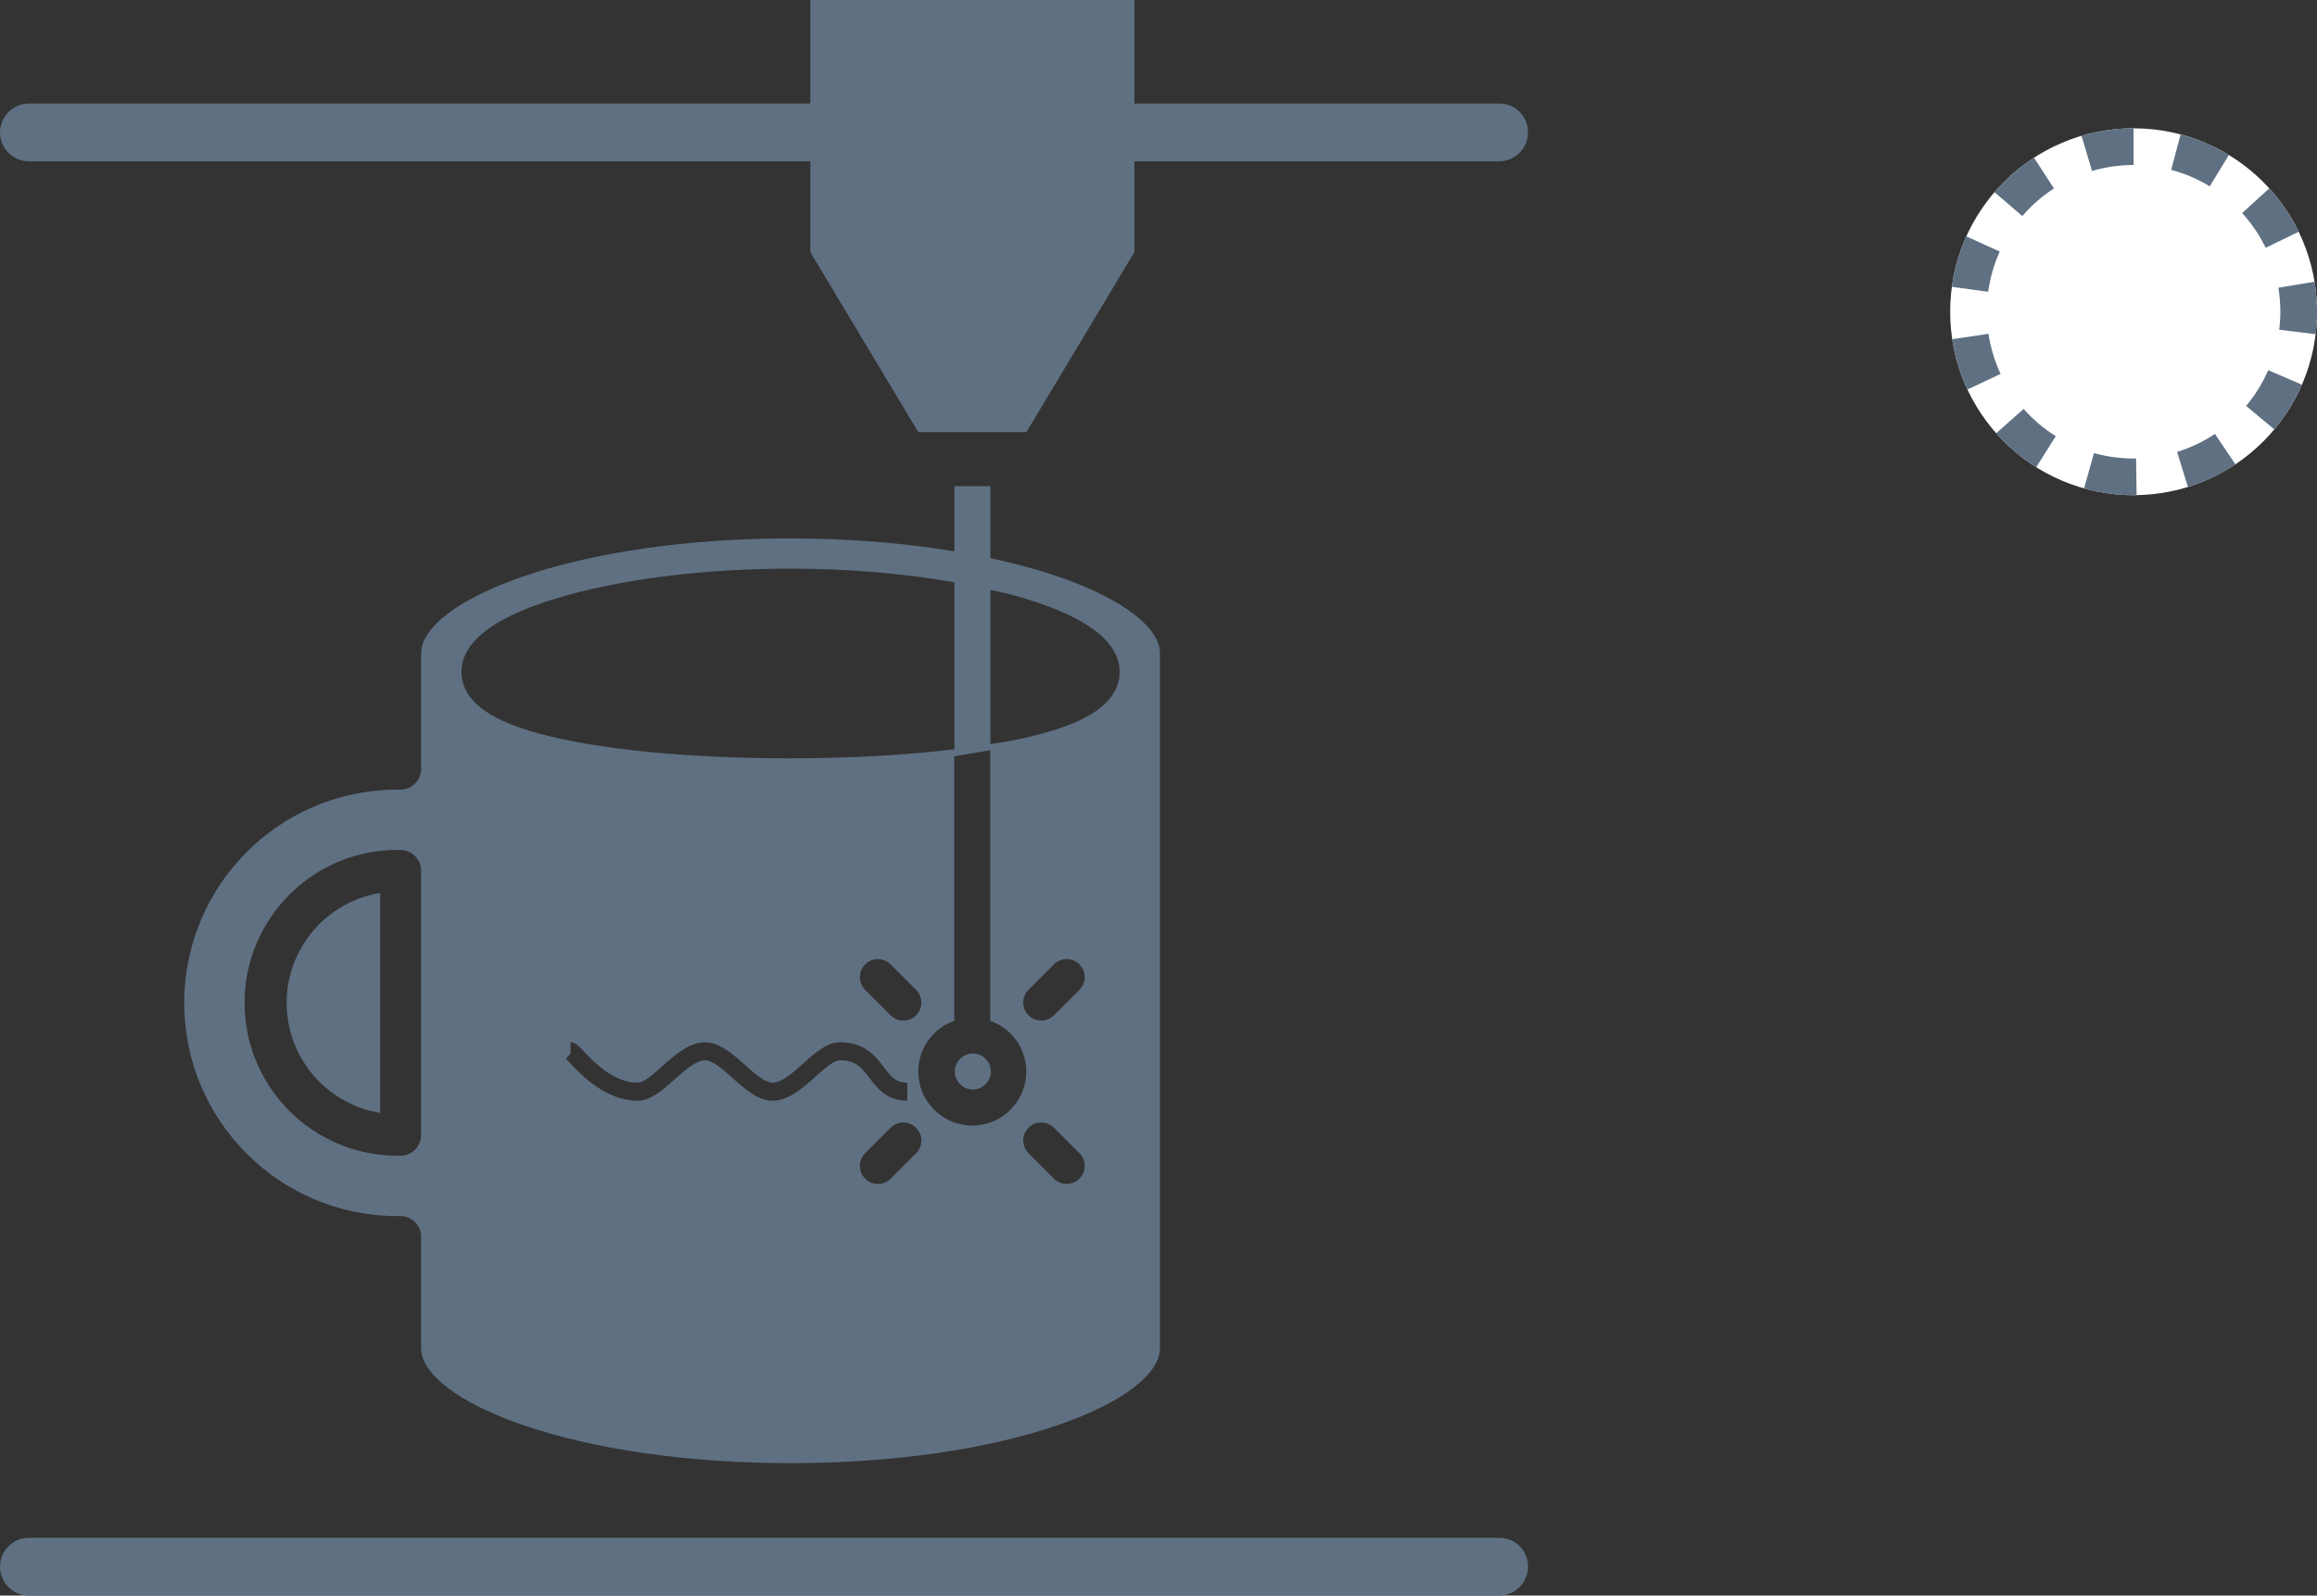 <?xml version="1.0" encoding="utf-8"?>
<!-- Generator: Adobe Illustrator 16.0.3, SVG Export Plug-In . SVG Version: 6.00 Build 0)  -->
<!DOCTYPE svg PUBLIC "-//W3C//DTD SVG 1.1//EN" "http://www.w3.org/Graphics/SVG/1.1/DTD/svg11.dtd">
<svg version="1.1" id="Layer_1" xmlns="http://www.w3.org/2000/svg" xmlns:xlink="http://www.w3.org/1999/xlink" x="0px" y="0px"
	 width="63.163px" height="43.495px" viewBox="0 0 63.163 43.495" enable-background="new 0 0 63.163 43.495" xml:space="preserve">
<rect x="0" y="0" width="63.163" height="43.495" fill="#333333" stroke="none"/>
<g>
	<circle fill="#FFFFFF" cx="58.163" cy="8.498" r="5"/>
	<path fill="#5F7082" d="M58.163,3.498c-0.002,0-0.004,0-0.006,0h-0.001c-0.002,0-0.003,0-0.005,0l0,0c-0.002,0-0.004,0-0.006,0
		h-0.001c-0.001,0-0.003,0-0.004,0H58.14c-0.002,0-0.004,0-0.006,0h-0.001c-0.001,0-0.003,0-0.004,0s-0.001,0-0.002,0
		s-0.003,0-0.004,0s-0.001,0-0.001,0c-0.002,0-0.003,0-0.005,0h-0.001c-0.002,0-0.003,0-0.005,0c0,0,0,0-0.001,0
		c-0.002,0.001-0.003,0.001-0.005,0.001h-0.001c-0.002,0-0.003,0-0.004,0h-0.002c-0.002,0-0.003,0-0.005,0l0,0
		c-0.002,0-0.004,0-0.005,0h-0.002c-0.001,0-0.003,0-0.005,0l0,0c-0.002,0-0.003,0-0.005,0c-0.001,0-0.001,0-0.002,0
		s-0.002,0-0.004,0c0,0,0,0-0.001,0c-0.002,0-0.003,0-0.005,0h-0.001c-0.002,0-0.003,0-0.005,0h-0.001c-0.002,0-0.003,0-0.005,0l0,0
		C58.052,3.5,58.05,3.5,58.049,3.5h-0.002c-0.001,0-0.003,0-0.005,0l0,0c-0.002,0-0.004,0-0.006,0l0,0c-0.002,0-0.004,0-0.005,0
		H58.03c-0.002,0-0.004,0-0.005,0h-0.001c-0.002,0-0.003,0-0.005,0l0,0c-0.004,0-0.008,0.001-0.012,0.001h-0.001
		c-0.001,0-0.003,0-0.005,0l0,0c-0.002,0-0.004,0-0.005,0h-0.001c-0.002,0-0.003,0-0.005,0H57.99c-0.002,0-0.004,0-0.005,0h-0.001
		c-0.001,0-0.003,0.001-0.005,0.001l0,0c-0.004,0-0.008,0-0.012,0l0,0c-0.002,0-0.004,0-0.006,0l0,0c-0.002,0-0.004,0-0.006,0v0.001
		c-0.002,0-0.004,0-0.005,0H57.95c-0.004,0-0.007,0-0.011,0h-0.001c-0.003,0-0.007,0.001-0.011,0.001l0,0
		c-0.006,0-0.012,0-0.017,0.001H57.91c-0.003,0-0.007,0-0.011,0l0,0c-0.004,0-0.008,0.001-0.012,0.001l0,0
		c-0.009,0-0.019,0.001-0.028,0.001l0,0c-0.246,0.016-0.487,0.048-0.722,0.097l0,0c-0.004,0.001-0.008,0.001-0.011,0.002l0,0
		c-0.004,0.001-0.008,0.002-0.011,0.003h-0.001c-0.001,0-0.003,0-0.004,0.001H57.11c-0.002,0-0.004,0.001-0.005,0.001h-0.001
		c-0.001,0-0.003,0.001-0.004,0.001h-0.002c-0.003,0.001-0.006,0.002-0.01,0.002c0,0,0,0.001-0.001,0.001s-0.002,0-0.004,0.001
		h-0.001c-0.002,0-0.003,0.001-0.005,0.001h-0.001c-0.001,0.001-0.002,0.001-0.004,0.001h-0.001
		c-0.002,0.001-0.003,0.001-0.005,0.001l-0.001,0.001c-0.002,0-0.003,0-0.004,0c0,0.001-0.001,0.001-0.002,0.001
		s-0.002,0-0.003,0.001c-0.001,0-0.001,0-0.002,0c-0.002,0-0.003,0.001-0.004,0.001s-0.002,0-0.002,0.001h-0.002
		c-0.004,0.001-0.007,0.002-0.01,0.002c0,0-0.001,0.001-0.002,0.001h-0.002c-0.001,0-0.002,0.001-0.002,0.001
		c-0.002,0-0.004,0.001-0.006,0.001h-0.001c-0.001,0-0.002,0.001-0.003,0.001h-0.001c-0.003,0.001-0.007,0.002-0.011,0.003l0,0
		c-0.089,0.021-0.177,0.044-0.264,0.069L57.03,4.66c0.365-0.107,0.746-0.162,1.133-0.162V3.498L58.163,3.498L58.163,3.498z
		 M55.448,4.298c-0.402,0.261-0.765,0.578-1.077,0.94l0.759,0.652c0.25-0.291,0.54-0.545,0.862-0.753L55.448,4.298L55.448,4.298z
		 M53.603,6.443c-0.023,0.054-0.047,0.108-0.069,0.163l0,0c-0.002,0.003-0.003,0.007-0.004,0.01l0,0
		c-0.001,0.002-0.002,0.004-0.003,0.005l0,0c0,0.002-0.001,0.004-0.002,0.006l0,0c0,0.001-0.001,0.003-0.002,0.004v0.001
		c-0.001,0.003-0.003,0.007-0.004,0.01v0.001c-0.001,0.001-0.001,0.003-0.002,0.004c0,0.001,0,0.001,0,0.001
		c-0.001,0.001-0.001,0.003-0.002,0.004c0,0.001,0,0.001,0,0.001c-0.001,0.002-0.002,0.003-0.002,0.005l0,0
		c-0.001,0.002-0.002,0.003-0.002,0.005L53.51,6.663c0,0.001-0.001,0.003-0.001,0.004c0,0,0,0.001-0.001,0.001
		c0,0.002-0.001,0.003-0.001,0.005l-0.001,0.001c0,0.001-0.001,0.002-0.001,0.003s-0.001,0.001-0.001,0.001
		c0,0.002-0.001,0.004-0.001,0.005c-0.001,0.001-0.001,0.001-0.001,0.001c-0.001,0.002-0.001,0.003-0.001,0.003
		c0,0.001-0.001,0.002-0.001,0.003c-0.001,0.001-0.001,0.002-0.001,0.002c-0.001,0.002-0.001,0.003-0.002,0.004
		c0,0.001,0,0.001,0,0.002c-0.001,0.001-0.001,0.002-0.001,0.003c-0.001,0-0.001,0.001-0.001,0.001
		c-0.001,0.002-0.001,0.004-0.002,0.005v0.002c-0.001,0.001-0.001,0.002-0.002,0.003v0.001c-0.001,0.003-0.002,0.006-0.004,0.01l0,0
		c-0.001,0.004-0.003,0.008-0.004,0.011l0,0c-0.001,0.004-0.003,0.007-0.004,0.011l0,0c-0.005,0.012-0.009,0.024-0.014,0.036l0,0
		c-0.098,0.268-0.174,0.547-0.226,0.834l0,0c0,0.005-0.001,0.01-0.002,0.015v0.001c-0.001,0.004-0.002,0.008-0.002,0.011v0.001
		c-0.001,0.004-0.002,0.007-0.002,0.011c0,0,0,0-0.001,0.001c0,0.001,0,0.002,0,0.003v0.001c0,0.002-0.001,0.004-0.001,0.006v0.002
		c-0.001,0.001-0.001,0.002-0.001,0.003c0,0,0,0.001,0,0.002C53.23,7.67,53.23,7.672,53.23,7.673c0,0,0,0.002-0.001,0.003
		c0,0.001,0,0.001,0,0.002V7.68c0,0.002-0.001,0.004-0.001,0.005s0,0.002,0,0.002c-0.001,0.001-0.001,0.002-0.001,0.003
		s0,0.001,0,0.002s-0.001,0.002-0.001,0.003c0,0.002,0,0.003,0,0.004L53.226,7.7c0,0.001,0,0.002,0,0.003v0.002
		c-0.001,0.002-0.001,0.003-0.001,0.005c0,0.001,0,0.001,0,0.001c-0.001,0.002-0.001,0.003-0.001,0.004s0,0.001,0,0.001
		c0,0.003-0.001,0.004-0.001,0.006l0,0c0,0.002-0.001,0.003-0.001,0.005c0,0,0,0.001,0,0.002s-0.001,0.002-0.001,0.004v0.001
		c0,0.001,0,0.003-0.001,0.005v0.001c0,0.001,0,0.003-0.001,0.004v0.001c0,0.002,0,0.004,0,0.005l-0.001,0.002
		c0,0.001,0,0.003,0,0.004l0,0c-0.001,0.003-0.001,0.004-0.001,0.006v0.001c-0.001,0.001-0.001,0.003-0.001,0.005l0,0
		c0,0.002-0.001,0.004-0.001,0.006l0,0c0,0.002-0.001,0.004-0.001,0.005v0.001c0,0.004-0.001,0.007-0.001,0.011l0,0
		c-0.002,0.01-0.003,0.02-0.004,0.028l0.99,0.135c0.052-0.379,0.158-0.749,0.315-1.097L53.603,6.443L53.603,6.443z M54.207,9.099
		l-0.988,0.148l0,0c0,0.002,0,0.004,0,0.006l0.001,0.001c0,0.001,0,0.003,0,0.005l0,0c0.001,0.002,0.001,0.004,0.001,0.006l0,0
		c0.001,0.002,0.001,0.003,0.001,0.005c0,0,0,0,0,0.001c0.001,0.003,0.001,0.007,0.002,0.01c0,0.001,0,0.001,0,0.001
		c0.001,0.004,0.001,0.008,0.002,0.011v0.001c0,0.002,0,0.004,0.001,0.005l0,0c0,0.002,0,0.004,0.001,0.006v0.001
		c0,0.001,0,0.003,0,0.004l0.001,0.001c0,0.002,0,0.003,0,0.005c0.001,0.001,0.001,0.001,0.001,0.001c0,0.002,0,0.003,0,0.005v0.001
		c0.001,0.001,0.001,0.003,0.001,0.005l0.001,0.001c0,0.001,0,0.003,0,0.004v0.001c0.001,0.002,0.001,0.004,0.001,0.005
		c0,0,0,0.001,0.001,0.001c0,0.002,0,0.003,0,0.005v0.001c0.001,0.002,0.001,0.003,0.001,0.005l0,0
		c0.001,0.002,0.001,0.004,0.001,0.005s0,0.001,0,0.002c0.001,0.001,0.001,0.002,0.001,0.004c0,0,0,0,0,0.001
		c0.001,0.001,0.001,0.003,0.001,0.005v0.001c0.001,0.001,0.001,0.003,0.001,0.004v0.001c0.001,0.002,0.001,0.004,0.001,0.005v0.002
		C53.24,9.379,53.24,9.38,53.24,9.382c0,0,0,0,0,0.001c0.001,0.002,0.001,0.003,0.001,0.005v0.001
		c0.001,0.001,0.001,0.003,0.001,0.004s0,0.001,0.001,0.002c0,0.001,0,0.003,0,0.004s0.001,0.001,0.001,0.002s0,0.002,0,0.003
		s0,0.002,0.001,0.002c0,0.002,0,0.003,0,0.005c0,0,0.001,0,0.001,0.001s0,0.003,0,0.004c0.001,0.001,0.001,0.001,0.001,0.001
		c0,0.002,0,0.003,0,0.005h0.001c0,0.002,0,0.004,0.001,0.005c0,0.001,0,0.002,0,0.002c0,0.002,0,0.003,0.001,0.004
		c0,0.001,0,0.001,0,0.001c0,0.002,0,0.004,0.001,0.005c0,0.001,0,0.001,0,0.002s0,0.002,0.001,0.003c0,0.001,0,0.001,0,0.002
		s0.001,0.003,0.001,0.005V9.45c0,0.002,0.001,0.003,0.001,0.004v0.001c0.001,0.002,0.001,0.004,0.001,0.005v0.002
		c0.001,0.001,0.001,0.002,0.001,0.003s0,0.002,0.001,0.002c0,0.001,0,0.002,0,0.004c0,0,0.001,0.001,0.001,0.002
		c0,0.002,0,0.003,0,0.004c0,0,0.001,0.001,0.001,0.002s0,0.002,0,0.003c0.001,0.001,0.001,0.002,0.001,0.002
		c0,0.002,0,0.003,0.001,0.004c0,0.001,0,0.001,0,0.002s0.001,0.002,0.001,0.003s0,0.002,0,0.002
		c0.001,0.002,0.001,0.003,0.001,0.005V9.5c0.001,0.002,0.001,0.003,0.001,0.004c0,0,0,0.001,0.001,0.002c0,0.001,0,0.003,0,0.004
		c0.001,0.001,0.001,0.002,0.001,0.002c0,0.001,0,0.002,0,0.003c0.001,0.001,0.001,0.002,0.001,0.003s0,0.002,0.001,0.003
		c0,0.001,0,0.002,0,0.003s0.001,0.002,0.001,0.002c0,0.001,0,0.002,0,0.003S53.27,9.53,53.27,9.531s0,0.002,0.001,0.003
		c0,0.001,0,0.002,0,0.003c0,0,0,0.002,0.001,0.003c0,0,0,0.001,0,0.002c0.001,0.001,0.001,0.003,0.001,0.004
		c0,0,0,0.002,0.001,0.002c0,0,0,0.002,0,0.003s0,0.002,0,0.002c0.001,0.002,0.001,0.004,0.002,0.006V9.56
		c0,0.001,0.001,0.002,0.001,0.003v0.001c0.001,0.004,0.002,0.007,0.002,0.01c0,0.001,0,0.001,0.001,0.002
		c0,0.003,0.001,0.007,0.002,0.01v0.001c0,0.001,0.001,0.002,0.001,0.004l0,0c0,0.003,0.001,0.005,0.002,0.007v0.001
		c0,0.001,0,0.002,0,0.003v0.001c0.001,0.003,0.002,0.007,0.003,0.011l0,0c0.001,0.004,0.002,0.008,0.003,0.012l0,0
		c0.001,0.004,0.002,0.007,0.002,0.011l0,0c0.08,0.342,0.194,0.67,0.34,0.981l0.905-0.425C54.375,9.846,54.265,9.478,54.207,9.099
		L54.207,9.099z M55.166,11.147l-0.749,0.663c0.177,0.2,0.369,0.385,0.576,0.555l0,0c0.001,0.001,0.003,0.002,0.004,0.004l0,0
		c0.002,0.001,0.003,0.002,0.004,0.003c0,0,0,0,0.001,0c0.001,0.002,0.003,0.003,0.004,0.004l0,0
		c0.001,0.001,0.003,0.002,0.004,0.003l0.001,0.001c0.001,0.001,0.002,0.002,0.004,0.003l0,0c0.001,0.001,0.003,0.002,0.004,0.003
		c0,0.001,0,0.001,0,0.001c0.002,0.001,0.003,0.002,0.005,0.003v0.001c0.001,0.001,0.003,0.002,0.004,0.003h0.001
		c0.001,0.001,0.002,0.002,0.003,0.003s0.001,0.001,0.001,0.001c0.001,0.001,0.002,0.002,0.003,0.003c0.001,0,0.001,0,0.002,0.001
		s0.002,0.002,0.003,0.003c0.001,0,0.001,0,0.001,0c0.001,0.001,0.002,0.002,0.003,0.003c0.001,0,0.001,0,0.002,0.001
		s0.002,0.001,0.003,0.002c0,0.001,0.001,0.001,0.001,0.001c0.002,0.001,0.002,0.002,0.003,0.003c0.001,0,0.001,0.001,0.002,0.001
		c0,0,0.001,0.001,0.002,0.002s0.002,0.002,0.003,0.002l0.002,0.002c0.001,0,0.001,0.001,0.002,0.001
		c0.001,0.001,0.001,0.001,0.002,0.002s0.002,0.002,0.004,0.003l0.001,0.001c0.001,0,0.001,0.001,0.002,0.002
		c0.001,0,0.001,0,0.002,0.001s0.002,0.002,0.004,0.003c0,0,0.001,0,0.001,0.001c0.001,0,0.002,0.001,0.002,0.002
		c0.001,0,0.001,0,0.001,0c0.002,0.002,0.003,0.003,0.005,0.004l0.001,0.001c0.001,0,0.002,0.001,0.003,0.002l0,0
		c0.003,0.003,0.006,0.005,0.009,0.007l0,0c0.131,0.102,0.267,0.197,0.407,0.285l0.532-0.847
		C55.714,11.685,55.421,11.436,55.166,11.147L55.166,11.147z M57.083,12.352l-0.27,0.963c0.024,0.007,0.049,0.013,0.073,0.02l0,0
		c0.004,0.001,0.008,0.002,0.011,0.003h0.001c0.001,0,0.002,0.001,0.003,0.001h0.001c0.003,0.001,0.007,0.002,0.01,0.003h0.001
		c0.001,0,0.003,0.001,0.004,0.001l0,0c0.004,0.001,0.007,0.002,0.01,0.003c0.001,0,0.001,0,0.002,0s0.002,0.001,0.002,0.001
		c0.001,0,0.002,0,0.002,0c0.002,0.001,0.004,0.001,0.005,0.001l0.002,0.001c0.001,0,0.002,0,0.002,0s0.002,0.001,0.003,0.001
		s0.001,0,0.001,0c0.002,0.001,0.003,0.001,0.004,0.001c0.001,0.001,0.002,0.001,0.003,0.001s0.002,0.001,0.003,0.001
		c0,0,0.001,0,0.002,0c0.001,0.001,0.002,0.001,0.002,0.001c0.001,0,0.002,0,0.002,0c0.002,0.001,0.003,0.001,0.004,0.001
		c0.001,0.001,0.002,0.001,0.002,0.001c0.001,0,0.002,0,0.003,0.001h0.002c0.001,0,0.002,0.001,0.003,0.001h0.002
		c0.001,0.001,0.003,0.001,0.004,0.001l0.002,0.001c0.001,0,0.002,0,0.003,0.001c0.001,0,0.001,0,0.002,0s0.002,0,0.003,0.001
		c0.001,0,0.001,0,0.001,0c0.002,0,0.003,0.001,0.005,0.001h0.001c0.001,0.001,0.003,0.001,0.004,0.001l0.001,0.001
		c0.001,0,0.003,0,0.004,0.001h0.001c0.002,0,0.003,0,0.005,0.001l0,0c0.002,0,0.003,0.001,0.005,0.001h0.001
		c0.003,0.001,0.006,0.002,0.009,0.003h0.001c0.002,0,0.003,0,0.005,0.001l0,0c0.003,0.001,0.007,0.001,0.01,0.002h0.001
		c0.001,0.001,0.003,0.001,0.004,0.001h0.001c0.003,0.001,0.006,0.002,0.01,0.003l0,0c0.006,0.001,0.011,0.002,0.016,0.003l0,0
		c0.214,0.048,0.433,0.082,0.656,0.101l0,0c0.003,0.001,0.007,0.001,0.011,0.001l0,0c0.011,0.001,0.021,0.002,0.032,0.003l0,0
		c0.005,0,0.011,0.001,0.016,0.001l0,0c0.004,0,0.007,0.001,0.011,0.001l0,0c0.002,0,0.004,0,0.005,0h0.001
		c0.003,0.001,0.007,0.001,0.01,0.001h0.001c0.002,0,0.003,0,0.005,0l0,0c0.004,0.001,0.007,0.001,0.011,0.001l0,0
		c0.002,0,0.004,0,0.006,0.001l0,0c0.003,0,0.007,0,0.01,0h0.001c0.002,0,0.004,0,0.005,0.001l0,0c0.002,0,0.004,0,0.006,0l0,0
		c0.002,0,0.003,0,0.005,0h0.001c0.003,0,0.007,0.001,0.01,0.001l0,0c0.002,0,0.004,0,0.006,0l0,0c0.004,0,0.007,0.001,0.011,0.001
		l0,0c0.002,0,0.004,0,0.005,0l0,0c0.004,0,0.008,0,0.011,0.001c0.001,0,0.001,0,0.001,0c0.002,0,0.003,0,0.005,0l0,0
		c0.004,0,0.007,0,0.011,0c0,0,0,0,0.001,0s0.003,0.001,0.004,0.001h0.001c0.002,0,0.004,0,0.005,0h0.001c0.001,0,0.003,0,0.004,0
		h0.001c0.002,0,0.003,0,0.005,0l0,0c0.002,0.001,0.004,0.001,0.006,0.001l0,0c0.002,0,0.003,0,0.005,0h0.001
		c0.003,0,0.007,0,0.01,0h0.001c0.002,0,0.003,0,0.005,0.001l0,0c0.004,0,0.007,0,0.011,0h0.001c0.001,0,0.003,0,0.004,0h0.001
		c0.002,0,0.004,0,0.005,0s0,0,0,0c0.002,0,0.004,0,0.005,0s0.001,0,0.002,0.001c0.001,0,0.002,0,0.004,0c0,0,0,0,0.001,0
		c0.002,0,0.003,0,0.005,0h0.001c0.001,0,0.003,0,0.004,0c0,0,0.001,0,0.002,0s0.002,0,0.003,0h0.002c0.001,0,0.003,0,0.005,0h0.001
		c0.001,0,0.002,0,0.004,0h0.001c0.002,0,0.003,0.001,0.004,0.001h0.001c0.002,0,0.003,0,0.005,0c0.001,0,0.001,0,0.001,0
		c0.002,0,0.003,0,0.004,0s0.001,0,0.002,0s0.003,0,0.004,0h0.001c0.002,0,0.003,0,0.005,0h0.001c0.001,0,0.003,0,0.004,0h0.001
		c0.002,0,0.003,0,0.005,0h0.001c0.001,0,0.003,0,0.004,0s0.001,0,0.001,0c0.002,0,0.003,0.001,0.004,0.001s0.001,0,0.002,0
		c0.002,0,0.003,0,0.005,0h0.001c0.001,0,0.003,0,0.004,0h0.002c0.001,0,0.002,0,0.004,0l0,0c0.002,0,0.004,0,0.006,0l0,0
		c0.002,0,0.003,0,0.005,0h0.001c0.002,0,0.003,0,0.004,0s0.001,0,0.001,0c0.002,0,0.004,0,0.005,0s0.001,0,0.002,0s0.002,0,0.003,0
		s0.002,0,0.002,0c0.001,0,0.003,0,0.004,0h0.001c0.002,0,0.003,0,0.005,0h0.001c0.002,0,0.003,0,0.004,0h0.002
		c0.001,0,0.003,0,0.004,0h0.001c0.002,0,0.003,0,0.005,0h0.001c0.001,0,0.003,0,0.004,0h0.001c0.002,0,0.004,0,0.006,0
		c0.001,0,0.002,0,0.004,0c0,0,0,0,0.001,0s0.002,0,0.003,0h0.001c0.001,0,0.002,0,0.004,0l0,0c0.018,0,0.036,0,0.054,0h0.002
		l-0.014-1h-0.055C57.796,12.498,57.433,12.449,57.083,12.352L57.083,12.352z M60.38,11.828c-0.319,0.214-0.667,0.379-1.031,0.492
		l0.295,0.955h0.001c0.003-0.001,0.007-0.002,0.01-0.003c0-0.001,0.001-0.001,0.001-0.001c0.004-0.001,0.007-0.002,0.01-0.003h0.001
		c0.004-0.001,0.007-0.003,0.01-0.004c0.001,0,0.001,0,0.001,0c0.002,0,0.004-0.001,0.005-0.001l0,0
		c0.002-0.001,0.004-0.002,0.006-0.002l0,0c0.002-0.001,0.004-0.001,0.005-0.002l0,0c0.002,0,0.004-0.001,0.006-0.002l0,0
		c0.009-0.003,0.018-0.006,0.026-0.009l0,0c0.087-0.028,0.172-0.059,0.255-0.092h0.001c0.003-0.001,0.007-0.002,0.01-0.004l0,0
		c0.004-0.001,0.007-0.003,0.011-0.004l0,0c0.004-0.001,0.007-0.003,0.011-0.004l0,0c0.002-0.001,0.003-0.002,0.005-0.002l0,0
		c0.002-0.001,0.004-0.002,0.005-0.002l0.001-0.001c0.001,0,0.003-0.001,0.004-0.001l0.001-0.001c0.002,0,0.003-0.001,0.005-0.002
		h0.001c0.001-0.001,0.003-0.001,0.004-0.002h0.001c0.001-0.001,0.003-0.001,0.004-0.002c0.001,0,0.001,0,0.001,0
		c0.002-0.001,0.003-0.001,0.004-0.002c0.001,0,0.001,0,0.001,0c0.002-0.001,0.004-0.002,0.005-0.002l0.001-0.001
		c0.001,0,0.003-0.001,0.004-0.001l0.001-0.001c0.002,0,0.003-0.001,0.005-0.002c0,0,0,0,0.001,0
		c0.001-0.001,0.002-0.001,0.003-0.002h0.002c0.002-0.001,0.003-0.002,0.005-0.002c0,0,0,0,0.001-0.001
		c0.001,0,0.002-0.001,0.003-0.001s0.001-0.001,0.002-0.001s0.002-0.001,0.004-0.001l0.001-0.001
		c0.002-0.001,0.003-0.001,0.004-0.001l0.002-0.001c0.001-0.001,0.002-0.001,0.003-0.002c0,0,0.001,0,0.002,0
		c0.001-0.001,0.002-0.001,0.003-0.002c0,0,0.002,0,0.002-0.001c0.001,0,0.002-0.001,0.003-0.001s0.002-0.001,0.003-0.001
		s0.002-0.001,0.003-0.001c0.001-0.001,0.001-0.001,0.001-0.001c0.002-0.001,0.003-0.001,0.004-0.001
		c0.001-0.001,0.001-0.001,0.001-0.001c0.002-0.001,0.003-0.001,0.005-0.002c0,0,0.001-0.001,0.002-0.001s0.001,0,0.002-0.001
		c0.001,0,0.003-0.001,0.004-0.002c0.001,0,0.002,0,0.002,0c0.001-0.001,0.002-0.001,0.003-0.002h0.001
		c0.004-0.002,0.007-0.003,0.01-0.004V13.09c0.004-0.001,0.008-0.003,0.011-0.004l0,0c0.004-0.002,0.007-0.003,0.01-0.005
		c0.001,0,0.001,0,0.001,0c0.27-0.118,0.527-0.259,0.77-0.421L60.38,11.828L60.38,11.828z M61.833,10.091
		c-0.152,0.351-0.354,0.678-0.602,0.973l0.768,0.642c0.085-0.102,0.166-0.207,0.243-0.315l0,0c0.002-0.003,0.004-0.006,0.007-0.009
		V11.38c0.002-0.003,0.004-0.006,0.006-0.009h0.001c0-0.001,0.001-0.002,0.002-0.003l0,0c0.001-0.002,0.002-0.004,0.004-0.006l0,0
		c0.001-0.002,0.002-0.002,0.002-0.003l0.001-0.001c0.001-0.002,0.002-0.003,0.003-0.005l0.001-0.001
		c0.001-0.001,0.001-0.002,0.002-0.003c0,0,0-0.001,0.001-0.001c0.001-0.001,0.001-0.003,0.002-0.004c0,0,0.001-0.001,0.002-0.002
		c0,0,0.001-0.001,0.001-0.002c0,0,0.001-0.001,0.002-0.002c0-0.001,0.001-0.002,0.002-0.003c0-0.001,0.001-0.002,0.001-0.002
		c0.001-0.001,0.001-0.002,0.002-0.002c0-0.001,0.001-0.002,0.001-0.003c0.001-0.001,0.001-0.001,0.002-0.003
		c0.001,0,0.001-0.001,0.002-0.002c0-0.001,0.001-0.001,0.001-0.002c0.001-0.001,0.001-0.002,0.002-0.002
		c0,0,0.001-0.002,0.001-0.003c0.001-0.001,0.002-0.002,0.002-0.002c0.001-0.001,0.001-0.002,0.001-0.002
		c0.001-0.001,0.002-0.002,0.003-0.003c0-0.001,0-0.001,0.001-0.002c0-0.001,0.001-0.002,0.002-0.003c0,0,0.001-0.001,0.001-0.002
		c0.001-0.001,0.001-0.002,0.002-0.003l0,0c0.002-0.002,0.003-0.003,0.004-0.005v-0.001c0.001-0.001,0.002-0.002,0.003-0.003v-0.001
		c0.001-0.002,0.002-0.003,0.003-0.004c0-0.001,0-0.001,0-0.001c0.002-0.002,0.002-0.003,0.003-0.004l0,0
		c0.001-0.002,0.002-0.003,0.003-0.005c0.001,0,0.001-0.001,0.001-0.001c0.001-0.001,0.001-0.002,0.002-0.003l0.001-0.001
		c0.001-0.002,0.002-0.003,0.003-0.004c0-0.001,0-0.001,0-0.001c0.001-0.002,0.002-0.003,0.003-0.004c0,0,0,0,0-0.001
		c0.001-0.001,0.002-0.003,0.003-0.004c0,0,0-0.001,0.001-0.001c0-0.001,0.001-0.002,0.002-0.004h0.001
		c0.001-0.002,0.002-0.003,0.003-0.005l0,0c0.001-0.002,0.002-0.003,0.003-0.005l0,0c0.001-0.001,0.002-0.003,0.003-0.004v-0.001
		c0.001-0.001,0.002-0.003,0.003-0.004l0,0c0.002-0.003,0.004-0.007,0.006-0.01l0,0c0.152-0.232,0.285-0.479,0.396-0.736
		L61.833,10.091L61.833,10.091z M63.096,7.681l-0.986,0.162c0.035,0.215,0.054,0.436,0.054,0.655c0,0.164-0.011,0.329-0.03,0.491
		l0.993,0.121c0.01-0.086,0.019-0.172,0.024-0.259l0,0c0-0.002,0-0.003,0-0.004V8.847c0-0.001,0-0.002,0.001-0.003V8.843
		c0-0.005,0-0.01,0-0.015l0.001-0.001c0-0.001,0-0.002,0-0.003V8.823c0-0.001,0-0.003,0-0.004V8.818c0-0.005,0.001-0.01,0.001-0.014
		c0-0.001,0-0.001,0-0.001c0-0.002,0-0.003,0-0.004V8.799c0-0.001,0.001-0.002,0.001-0.003V8.795c0-0.001,0-0.002,0-0.003V8.79
		c0-0.002,0-0.003,0-0.005V8.783c0-0.001,0-0.002,0.001-0.002V8.779c0-0.001,0-0.002,0-0.003s0-0.001,0-0.002s0-0.001,0-0.002
		s0-0.002,0-0.002c0-0.001,0-0.002,0-0.003s0-0.001,0-0.002s0-0.002,0-0.003s0.001-0.002,0.001-0.003s0-0.002,0-0.002
		c0-0.001,0-0.002,0-0.003V8.753V8.751c0-0.001,0-0.002,0-0.003s0-0.001,0-0.002V8.744c0.001-0.001,0.001-0.002,0.001-0.003
		s0-0.002,0-0.003s0-0.002,0-0.003s0-0.001,0-0.002s0-0.002,0-0.003c0,0,0-0.001,0-0.002s0-0.001,0-0.002s0-0.002,0-0.002
		c0-0.001,0-0.002,0-0.003c0,0,0.001-0.001,0.001-0.002s0-0.002,0-0.004l0,0c0-0.002,0-0.003,0-0.005V8.71c0-0.001,0-0.002,0-0.003
		V8.705c0-0.001,0-0.002,0-0.003V8.701c0.001-0.002,0.001-0.003,0.001-0.004V8.696c0-0.002,0-0.003,0-0.004s0-0.001,0-0.001
		c0-0.002,0-0.003,0-0.004s0-0.002,0-0.002c0-0.001,0-0.002,0-0.003c0,0,0-0.001,0-0.002s0-0.002,0-0.002c0-0.001,0-0.002,0-0.002
		c0-0.001,0-0.002,0-0.003V8.672c0-0.001,0.001-0.002,0.001-0.003V8.667c0-0.001,0-0.003,0-0.004s0-0.001,0-0.001
		c0-0.002,0-0.003,0-0.004V8.657c0-0.001,0-0.002,0-0.003s0-0.001,0-0.001c0-0.002,0-0.003,0-0.004c0,0,0-0.001,0-0.002
		s0-0.002,0-0.004l0,0c0-0.002,0.001-0.003,0.001-0.005V8.638c0-0.001,0-0.002,0-0.003V8.633c0-0.001,0-0.002,0-0.003V8.628
		c0-0.001,0-0.002,0-0.003V8.624c0-0.002,0-0.003,0-0.005l0,0c0-0.001,0-0.003,0-0.004V8.613c0-0.001,0-0.002,0-0.003
		s0-0.001,0-0.002s0-0.002,0-0.003V8.604c0-0.001,0-0.002,0-0.003s0-0.002,0-0.002c0.001-0.001,0.001-0.003,0.001-0.004V8.595
		c0-0.001,0-0.003,0-0.004c0,0,0-0.001,0-0.002c0,0,0-0.002,0-0.003V8.585c0-0.001,0-0.002,0-0.003V8.58c0-0.001,0-0.002,0-0.003
		s0-0.001,0-0.001c0-0.002,0-0.004,0-0.005l0,0c0-0.002,0-0.003,0-0.005V8.565c0-0.001,0-0.003,0-0.004V8.561
		c0-0.001,0-0.002,0-0.003s0-0.001,0-0.002s0-0.002,0-0.003V8.551c0-0.003,0-0.006,0-0.009V8.541c0-0.001,0-0.002,0-0.003V8.536
		c0,0,0-0.002,0-0.003c0,0,0-0.001,0-0.002s0-0.002,0-0.003l0.001-0.001c0-0.002,0-0.003,0-0.004s0-0.001,0-0.001
		c0-0.002,0-0.003,0-0.004s0-0.002,0-0.002c0-0.001,0-0.002,0-0.003c0,0,0-0.001,0-0.002s0-0.002,0-0.003V8.507
		c0-0.001,0-0.002,0-0.003V8.503c0-0.002,0-0.003,0-0.005l0,0c0-0.002,0-0.004,0-0.006V8.491c0-0.002,0-0.004,0-0.006V8.484
		c0-0.002,0-0.003,0-0.005c0-0.001,0-0.001,0-0.001c0-0.002,0-0.004,0-0.006V8.472c0-0.002-0.001-0.004-0.001-0.006V8.465
		c0-0.001,0-0.003,0-0.005V8.459c0-0.002,0-0.004,0-0.006c0-0.001,0-0.001,0-0.001c0-0.002,0-0.004,0-0.005V8.446
		c0-0.002,0-0.004,0-0.006c0,0,0-0.001,0-0.002s0-0.003,0-0.005V8.433c0-0.002,0-0.004,0-0.005s0-0.001,0-0.001
		c0-0.002,0-0.004,0-0.006V8.419c0-0.001,0-0.003,0-0.005V8.413c0-0.002,0-0.003,0-0.005c0-0.001,0-0.001,0-0.001
		c0-0.003,0-0.005,0-0.006s0-0.001,0-0.002s-0.001-0.003-0.001-0.004s0-0.001,0-0.002c0-0.002,0-0.003,0-0.005V8.387
		c0-0.002,0-0.003,0-0.005c0-0.001,0-0.001,0-0.002s0-0.003,0-0.004c0,0,0-0.001,0-0.002c0-0.002,0-0.004,0-0.005V8.367
		c0-0.002,0-0.003,0-0.004V8.361c0-0.002,0-0.004,0-0.005C63.16,8.355,63.16,8.354,63.16,8.354c0-0.002,0-0.003,0-0.005
		c0-0.001,0-0.002,0-0.002c0-0.002,0-0.003,0-0.004s0-0.002,0-0.003s0-0.003,0-0.004s0-0.002,0-0.003s0-0.002,0-0.003
		s0-0.003,0-0.004c-0.001-0.001-0.001-0.002-0.001-0.003s0-0.002,0-0.003s0-0.002,0-0.003s0-0.003,0-0.004s0-0.002,0-0.003
		s0-0.002,0-0.003s0-0.003,0-0.004s0-0.002,0-0.003s0-0.002,0-0.003s-0.001-0.003-0.001-0.005c0,0,0-0.001,0-0.002s0-0.002,0-0.003
		s0-0.001,0-0.001c0-0.003,0-0.005,0-0.006V8.28c0-0.002,0-0.004-0.001-0.006c0-0.001,0-0.001,0-0.002s0-0.002,0-0.003
		s0-0.001,0-0.002c0-0.002,0-0.004,0-0.006V8.261c0-0.004-0.001-0.008-0.001-0.012V8.248c0-0.002,0-0.004,0-0.007l0,0
		c0-0.005-0.001-0.008-0.001-0.012V8.229C63.146,8.043,63.126,7.86,63.096,7.681L63.096,7.681z M61.862,5.135l-0.74,0.673
		c0.259,0.284,0.475,0.603,0.642,0.947l0.899-0.437C62.453,5.885,62.183,5.486,61.862,5.135L61.862,5.135z M59.444,3.664
		l-0.256,0.967c0.37,0.098,0.724,0.248,1.051,0.448l0.521-0.854c-0.127-0.077-0.257-0.148-0.39-0.214l0,0
		C60.349,4,60.326,3.989,60.305,3.979l0,0c-0.004-0.001-0.007-0.003-0.01-0.004l-0.001-0.001c-0.003-0.001-0.006-0.003-0.01-0.004
		l0,0c-0.01-0.005-0.021-0.01-0.03-0.015l0,0c-0.002-0.001-0.003-0.001-0.005-0.002l0,0c-0.004-0.002-0.007-0.003-0.01-0.005h-0.001
		c-0.003-0.002-0.007-0.003-0.01-0.005l0,0c-0.003-0.001-0.007-0.003-0.01-0.004l0,0c-0.004-0.002-0.007-0.003-0.011-0.005l0,0
		c-0.003-0.002-0.007-0.003-0.01-0.005l0,0c-0.004-0.001-0.007-0.003-0.011-0.004l0,0c-0.015-0.007-0.03-0.014-0.046-0.021l0,0
		c-0.004-0.002-0.007-0.003-0.01-0.005h-0.001c-0.01-0.004-0.021-0.009-0.03-0.013l0,0c-0.012-0.005-0.024-0.01-0.036-0.015l0,0
		c-0.007-0.003-0.014-0.006-0.021-0.009h-0.001c-0.003-0.002-0.007-0.003-0.01-0.004l0,0C59.843,3.783,59.646,3.718,59.444,3.664
		L59.444,3.664z"/>
</g>
<g>
	<path fill="#5F7082" d="M40.874,41.92H0.788C0.351,41.92,0,42.276,0,42.707c0,0.438,0.357,0.788,0.788,0.788h40.079
		c0.438,0,0.787-0.357,0.787-0.788C41.661,42.276,41.312,41.92,40.874,41.92z"/>
	<path fill="#5F7082" d="M40.874,2.823h-9.948V1.964V0H22.09v1.964v0.859H0.788C0.351,2.823,0,3.18,0,3.61
		c0,0.438,0.357,0.788,0.788,0.788H22.09v0.511v1.963l2.945,4.909h2.945l2.945-4.909V4.909V4.398h9.941
		c0.438,0,0.787-0.356,0.787-0.788C41.661,3.18,41.312,2.823,40.874,2.823z"/>
	<path fill="#5F7082" d="M28.887,15.731c-0.575-0.2-1.212-0.37-1.888-0.516v-1.962h-0.981v1.776
		c-1.376-0.228-2.892-0.352-4.467-0.352c-2.779,0-5.385,0.374-7.335,1.053c-1.713,0.596-2.736,1.375-2.736,2.083v3.147
		c0,0.313-0.253,0.565-0.565,0.565c-0.002,0-0.005,0-0.007,0h-0.073c-3.21,0-5.813,2.603-5.813,5.813
		c0,3.21,2.603,5.813,5.813,5.813v-0.001h0.073c0.313-0.004,0.569,0.247,0.572,0.56c0,0.002,0,0.004,0,0.007v3.033
		c0,0.708,1.023,1.486,2.736,2.082c1.95,0.68,4.556,1.053,7.335,1.053s5.385-0.374,7.336-1.053c1.712-0.597,2.735-1.376,2.735-2.084
		V17.814C31.622,17.106,30.599,16.327,28.887,15.731z M11.479,30.939c0,0.308-0.245,0.56-0.553,0.566h-0.023h-0.069
		c-2.302-0.001-4.167-1.867-4.167-4.169c0-2.301,1.866-4.167,4.167-4.167v0.002c0.023,0,0.047,0,0.069,0h0.023
		c0.308,0.007,0.553,0.258,0.553,0.565V30.939z M12.58,18.316c-0.001-0.855,0.968-1.558,2.876-2.088
		c1.686-0.469,3.849-0.727,6.095-0.727c1.579,0,3.107,0.134,4.467,0.372v4.553c-1.309,0.157-2.832,0.246-4.466,0.246
		c-2.351,0-4.502-0.174-6.057-0.489C14.244,19.93,12.58,19.46,12.58,18.316z M24.974,27.677c-0.096,0.097-0.222,0.145-0.348,0.145
		c-0.125,0-0.251-0.048-0.347-0.145l-0.694-0.693c-0.191-0.192-0.191-0.503,0-0.694c0.192-0.192,0.502-0.192,0.694,0l0.694,0.694
		C25.165,27.175,25.165,27.485,24.974,27.677z M22.898,28.903c-0.168,0-0.437,0.24-0.672,0.451c-0.342,0.305-0.729,0.65-1.166,0.651
		c-0.396,0-0.746-0.313-1.083-0.613c-0.256-0.229-0.547-0.489-0.756-0.489c-0.249,0-0.562,0.279-0.836,0.526
		c-0.331,0.296-0.645,0.576-1,0.576c-0.881,0-1.557-0.721-1.846-1.028c-0.049-0.052-0.085-0.093-0.109-0.112l0.123-0.152
		l0.002-0.301c0.127,0.001,0.195,0.072,0.343,0.229c0.266,0.283,0.818,0.873,1.487,0.873c0.168,0,0.436-0.239,0.672-0.451
		c0.341-0.305,0.727-0.65,1.164-0.65c0.396,0,0.746,0.312,1.083,0.613c0.256,0.229,0.547,0.488,0.756,0.488
		c0.25,0,0.563-0.279,0.839-0.526c0.331-0.296,0.644-0.575,0.999-0.575h0.001c0.683,0,0.969,0.378,1.198,0.681
		c0.209,0.276,0.332,0.42,0.636,0.42l0,0v0.491l0,0c-0.563,0-0.82-0.341-1.027-0.614C23.5,29.118,23.338,28.903,22.898,28.903
		L22.898,28.903z M24.974,31.436l-0.694,0.694c-0.096,0.096-0.222,0.144-0.347,0.144c-0.126,0-0.252-0.048-0.348-0.144
		c-0.191-0.191-0.191-0.502,0-0.694l0.694-0.693c0.192-0.192,0.502-0.192,0.694,0C25.165,30.934,25.165,31.244,24.974,31.436z
		 M26.506,30.682c-0.813,0-1.473-0.659-1.473-1.473c0-0.641,0.411-1.18,0.981-1.382v-7.233h0.003v0.023l0.979-0.168v7.378
		c0.57,0.202,0.981,0.742,0.981,1.382C27.979,30.022,27.319,30.682,26.506,30.682z M29.427,32.13
		c-0.097,0.096-0.222,0.144-0.348,0.144s-0.251-0.048-0.347-0.144l-0.694-0.694c-0.192-0.191-0.192-0.503,0-0.694
		c0.191-0.191,0.502-0.191,0.694,0l0.694,0.694C29.618,31.628,29.618,31.939,29.427,32.13z M29.427,26.983l-0.694,0.693
		c-0.096,0.097-0.222,0.145-0.348,0.145s-0.251-0.048-0.347-0.145c-0.192-0.191-0.192-0.502,0-0.693l0.694-0.694
		c0.191-0.192,0.502-0.192,0.694,0C29.618,26.481,29.618,26.791,29.427,26.983z M27.607,20.184
		c-0.187,0.038-0.406,0.067-0.608,0.101v-4.205c0.216,0.05,0.444,0.093,0.646,0.149c1.909,0.53,2.877,1.232,2.877,2.088
		C30.522,19.462,28.858,19.932,27.607,20.184z"/>
	<circle fill="#5F7082" cx="26.521" cy="29.209" r="0.491"/>
	<path fill="#5F7082" d="M7.854,27.827c0.21,1.289,1.221,2.3,2.51,2.51v-5.994C8.708,24.611,7.585,26.172,7.854,27.827z"/>
</g>
</svg>

